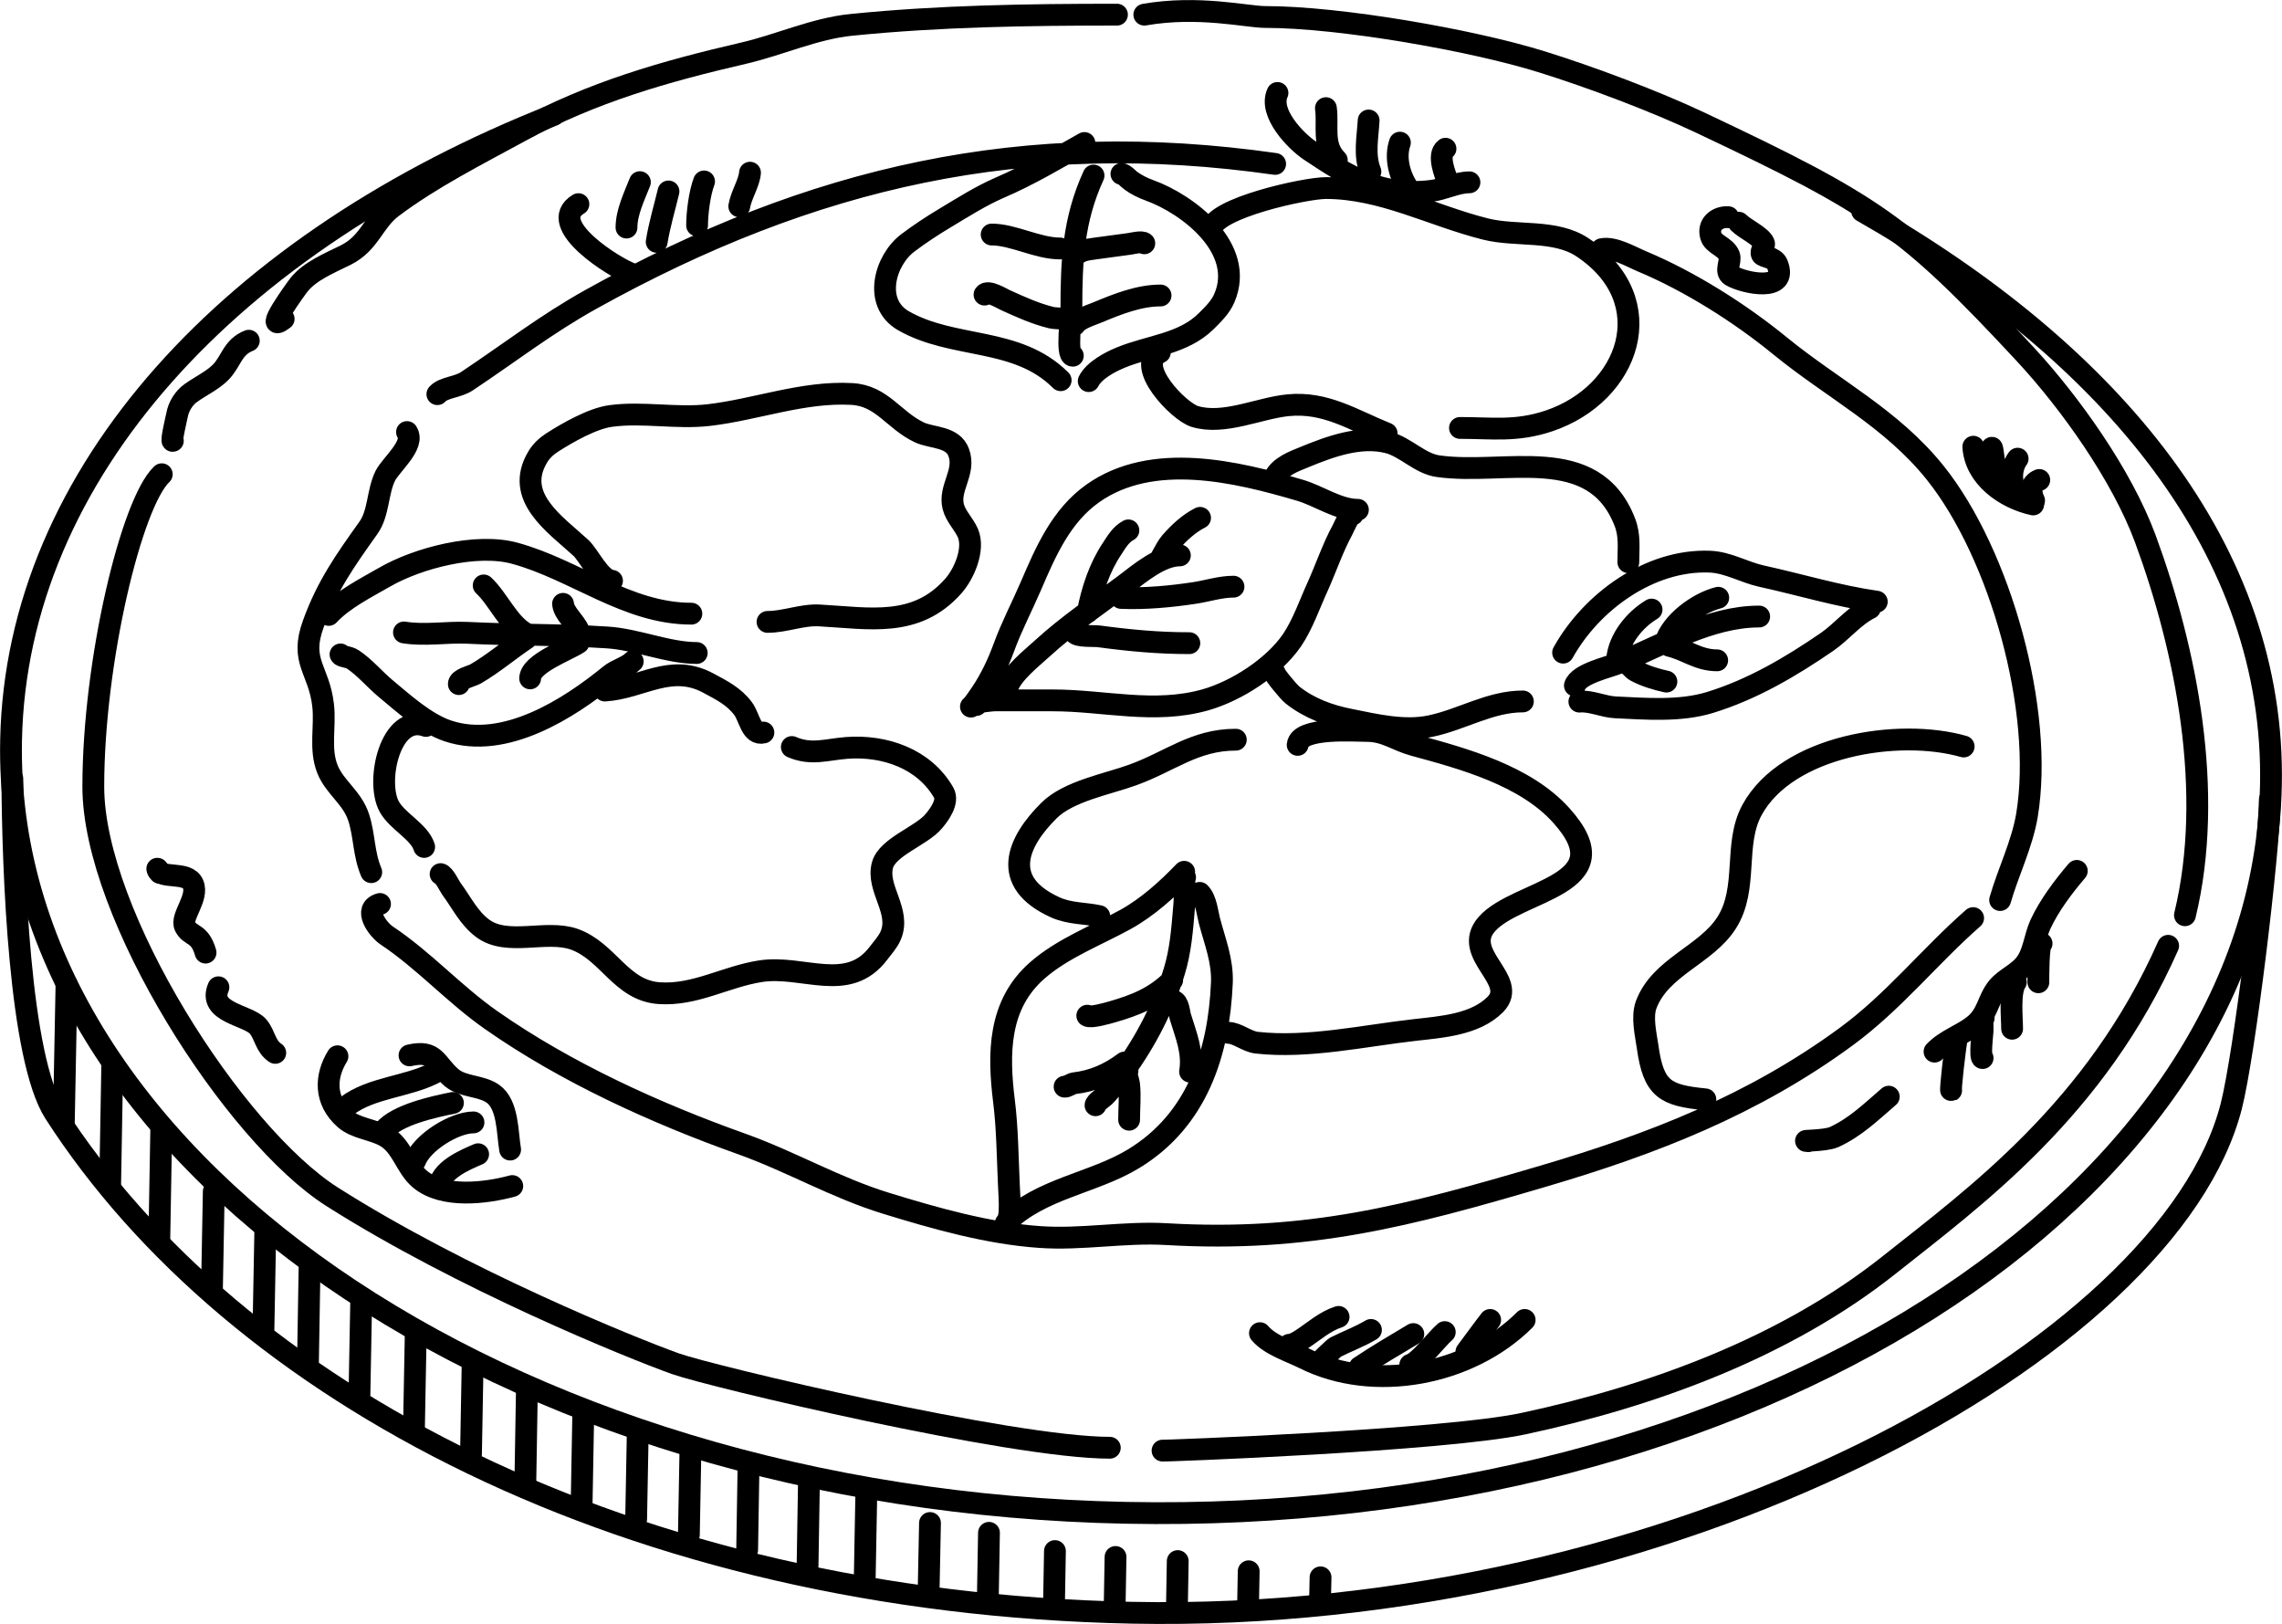 <svg xmlns="http://www.w3.org/2000/svg" id="_&#x30EC;&#x30A4;&#x30E4;&#x30FC;_2" data-name="&#x30EC;&#x30A4;&#x30E4;&#x30FC; 2" viewBox="0 0 127.67 90.86"><defs><style>      .cls-1, .cls-2 {        fill: none;        stroke: #000;        stroke-linecap: round;        stroke-linejoin: round;        stroke-width: 1.22px;      }      .cls-2 {        fill-rule: evenodd;      }    </style></defs><g id="_&#x30EC;&#x30A4;&#x30E4;&#x30FC;_1-2" data-name="&#x30EC;&#x30A4;&#x30E4;&#x30FC; 1"><g><path class="cls-1" d="M60.67,8c-1.54.86-3.06,1.78-4.74,2.5-1.06.46-2.08,1.11-3.08,1.71-.7.42-1.4.88-2.05,1.37-1.3.97-1.97,3.37-.26,4.36,2.81,1.61,6.35.88,8.8,3.33M61.18,9.82c-1.14,2.49-1.24,4.77-1.24,7.52,0,.27-.31,2.56.08,2.56M55.48,13.12c1.21,0,2.56.78,3.83.78M60.25,14.15c-.1.12.24-.08.26-.09.26-.1.51-.12.78-.16.64-.09,1.28-.17,1.92-.26.13-.02.69-.16.81-.03M55.08,16.48c.18-.27.99.23,1.17.31.84.38,1.67.76,2.57.98.24.06.93.02,1.11.19M60.12,18.18c.24-.36.92-.55,1.3-.71,1.1-.46,2.31-.94,3.51-.94M60.91,21.32c.31-.61,1.21-1.08,1.8-1.32,1.6-.66,3.48-.75,4.77-2.03.39-.39.8-.78,1.02-1.3,1.19-2.77-2.01-5.24-4.21-6.03-.34-.12-.72-.31-1.02-.53-.12-.08-.38-.38-.53-.38M56.35,38.49c.26-.81,1.37-1.67,1.98-2.23,1.43-1.31,3.08-2.41,4.63-3.58.79-.6,1.98-1.61,3.05-1.61M60.86,34.24c.24-1.24.65-2.49,1.36-3.55.25-.38.49-.8.91-1.02M64.89,31.33s.11-.2.14-.25c.14-.24.27-.52.46-.74.47-.54,1.03-1.06,1.65-1.37M62.72,33.45c1.31.06,2.82-.08,4.12-.28.72-.11,1.44-.35,2.17-.35M60.12,35.39c.13.25,1.13.17,1.37.21,1.71.23,3.33.38,5.05.38M54.32,39.53c.07,0,.57-.75.61-.81.52-.79.9-1.6,1.23-2.49.43-1.18,1.01-2.28,1.51-3.44.83-1.93,1.69-3.93,3.47-5.19,3.33-2.35,8.01-1.23,11.6-.17,1.03.3,2.13,1.09,3.23,1.09M54.62,39.44c-.07-.2.97-.26,1.04-.26h3.23c2.9,0,5.68.78,8.55-.03,1.75-.5,3.8-1.82,4.84-3.33.61-.9.99-2.03,1.44-3.01.47-1.05.85-2.18,1.4-3.19.08-.15.35-.84.56-.84M66.3,49.08c-.08-.18-.02.49-.02.57,0,.39,0,.77-.04,1.16-.1,1.19-.19,2.38-.54,3.52-.61,2.01-1.59,3.91-2.83,5.61-.35.48-.66.97-1.08,1.39-.07.07-.5.36-.5.5M60.83,56.82c.17.14,1.17-.15,1.38-.21,1.32-.38,2.4-.81,3.37-1.78M59.56,60.79c.1.03.39-.17.53-.19,1.05-.12,1.97-.52,2.82-1.16M63.08,59.9c-.15,0,.08.61.09.77.07.66,0,1.32,0,1.97M65.64,55.98c.31.09.32.66.4.91.31,1.02.72,1.97.54,3.06M66.25,48.77c-.95.99-2.06,1.99-3.27,2.66-1.65.91-3.52,1.61-4.95,2.86-2.19,1.92-2.19,4.65-1.86,7.31.19,1.52.2,3.08.27,4.61.02.52.07,1.06.04,1.59,0,.03-.05.4-.08.46-.02.06-.16.2-.12.15,1.93-1.93,4.91-2.22,7.16-3.6,3.54-2.16,4.75-5.91,4.92-9.83.05-1.24-.39-2.3-.7-3.48-.12-.46-.18-1.19-.54-1.55M18.39,34.4c.83-.89,2.1-1.52,3.14-2.12,1.84-1.06,5.11-1.92,7.27-1.33,3.38.92,6.27,3.38,9.88,3.38M19.05,36.61c.04.13.43.11.69.28.66.44,1.18,1.07,1.79,1.59,1.01.84,2.27,1.99,3.53,2.41,3.18,1.06,6.77-1.25,9.06-3.12.37-.31.96-.45,1.28-.77M22.6,35.38c1.14.19,2.38-.03,3.53.02,2.6.13,5.23.09,7.83.26,1.66.1,3.4.87,5.02.87M27.06,32.75c.82.76,1.4,2.2,2.4,2.71M25.67,38.27c-.01-.29.72-.45.92-.56.99-.57,1.91-1.36,2.87-2M31.5,33.78c.05.53.67,1,.88,1.51M29.66,37.95c.02-.84,2.09-1.57,2.71-1.99M34.24,32.49c-.67-.05-1.29-1.43-1.75-1.85-1.44-1.32-3.74-2.84-2.41-5.07.2-.34.48-.6.82-.82.86-.55,2.26-1.35,3.28-1.48,1.78-.24,3.67.16,5.48-.05,2.65-.31,5.27-1.33,7.99-1.18,1.7.09,2.34,1.47,3.79,2.15.7.33,1.87.21,2.2,1.13.4,1.1-.57,1.96-.31,3.02.14.55.59.96.82,1.48.39.91-.22,2.3-.82,2.97-2.08,2.35-4.7,1.79-7.47,1.64-.98-.06-1.93.36-2.92.36M23.83,40.61c-1.99-.72-2.83,3.11-2.05,4.52.46.83,1.68,1.39,1.95,2.25M24.65,48.9c.2.04.49.66.61.83.56.75.96,1.62,1.74,2.2,1.38,1.03,3.54.06,5.12.61,1.92.68,2.61,2.87,4.76,3.02,2.01.14,3.72-.93,5.68-1.23,2.39-.36,4.89,1.26,6.6-1.02.23-.3.52-.62.67-.97.59-1.37-.81-2.63-.46-3.94.28-1.03,2.18-1.63,2.87-2.46.29-.34.85-1.09.56-1.59-1.09-1.91-3.31-2.67-5.43-2.51-1.15.09-1.98.42-3.07-.05M33.84,38.63c2.06-.13,3.68-1.56,5.8-.41.74.4,1.42.73,1.94,1.43.35.47.45,1.5,1.13,1.33M71.3,26.72c.31-.63,1.07-.9,1.68-1.15,1.42-.58,3.09-1.21,4.66-.82,1,.25,1.79,1.19,2.82,1.33,3.72.53,8.7-1.35,10.44,3.12.3.76.2,1.46.2,2.25M71.32,37.65c-.09,0,.75,1.04.99,1.23.95.75,2.05,1.15,3.22,1.38,1.44.29,3.04.67,4.5.36,1.77-.37,3.33-1.38,5.17-1.38M87.45,36.51c1.58-2.84,4.84-5.22,8.2-5.09,1.03.04,1.91.59,2.9.81,2.15.47,4.27,1.12,6.45,1.43M88.36,39.25c.63-.06,1.36.29,2.01.32,1.71.08,3.62.24,5.29-.27,2.38-.73,4.53-2,6.57-3.4.82-.57,1.5-1.44,2.39-1.88M88.11,38.35c.22-.67,1.89-1.02,2.46-1.26,2.46-1.02,5.1-2.6,7.85-2.6M93.16,35.97c.35-1.17,1.83-2.24,2.97-2.53M90.47,36.89c.1-1.14.98-2.22,1.93-2.79M91.03,37.14c.12.03.33.32.47.39.54.29,1.14.47,1.73.6M93.4,36.13c.95.22,1.6.81,2.67.81M64.89,19.71c-1.44.7,1.03,3.31,1.96,3.59,1.64.49,3.58-.47,5.21-.63,2.11-.21,3.65.83,5.52,1.58M67.77,12.83c.15-1.19,5.25-2.31,6.41-2.31,3.14,0,5.93,1.54,8.92,2.29,1.75.44,3.9,0,5.44,1.03,4.48,2.99,2.62,8.2-1.89,9.71-1.83.61-3.15.39-4.97.39M61.5,51.25c-.82-.18-1.63-.12-2.46-.49-3.13-1.42-2.12-3.66-.36-5.41,1.1-1.1,3.28-1.48,4.7-2,2.08-.75,3.45-1.97,5.76-1.97M72.6,41.67c.1-1.01,3.19-.78,3.88-.78,1.02,0,1.65.53,2.6.79,2.8.76,6.27,1.7,8.28,3.95,3.54,3.94-2.47,4.12-4.18,6.07-1.48,1.69,1.84,3.13.47,4.5-1.13,1.13-3.01,1.25-4.5,1.42-2.84.32-5.98,1.03-8.84.71-.55-.06-1.1-.55-1.58-.55M95.41,61.5c-2.25-.22-2.9-.57-3.23-2.93-.1-.7-.34-1.67-.08-2.37.8-2.12,3.35-2.77,4.5-4.58,1.23-1.93.37-4.38,1.42-6.31,1.97-3.61,8.21-4.59,11.84-3.55M22.77,24.17c.47.71-.89,1.81-1.21,2.44-.45.9-.36,2.1-.95,2.92-1.28,1.8-2.31,3.24-3.08,5.37-.78,2.13.33,2.55.55,4.58.13,1.17-.21,2.43.24,3.55.41,1.02,1.37,1.57,1.74,2.68.34,1.03.27,2.04.71,3.08M21.26,50.57c-.99.28-.11,1.44.37,1.76,2.1,1.4,3.77,3.28,5.84,4.73,4.21,2.95,9.24,5.23,14.04,6.94,2.76.99,5.25,2.45,8.05,3.31,2.76.85,5.72,1.69,8.6,1.89,2.36.17,4.73-.3,7.1-.16,7.91.46,13.51-1.01,21.07-3.24,6.12-1.8,11.74-3.98,16.96-7.81,2.66-1.95,4.65-4.48,7.1-6.63M24.47,22.05c.35-.39,1.15-.38,1.66-.73,2.36-1.57,4.44-3.19,6.94-4.58,12.38-6.88,24.27-9.57,38.27-7.57M89.61,13.94c.68-.15,1.65.43,2.25.68,2.68,1.12,5.49,2.9,7.73,4.73,2.95,2.41,6.23,4.04,8.68,7.1,3.64,4.55,6.1,13.34,5.13,19.17-.27,1.6-1.05,3.17-1.5,4.73M32.36,11.42c-1.88,1.13,2.08,3.6,3.01,3.91M35.8,10.19c-.31.79-.75,1.68-.75,2.54M37.4,10.71c-.22.92-.51,1.88-.66,2.82M39.39,10.15c-.25.66-.39,1.76-.39,2.46M41.96,9.66c-.04.57-.5,1.26-.6,1.88M71.47,5.2c-.51,1.12,1.03,2.7,1.81,3.22,2.17,1.45,3.99,2.59,6.78,2.26.71-.08,1.44-.48,2.15-.48M74.18,6.05c.14,1.02-.23,2.07.61,2.91M76.57,6.74c-.05.94-.27,1.94.1,2.86M78.32,7.98c-.29.83-.03,1.82.44,2.53M80.87,8.32c-.47.33-.03,1.44.15,1.87M96.69,12.15c-.58-.04-1.17.37-.97,1.06.13.47.82.58,1.02,1.08.13.33-.27.9.11,1.13.71.42,3.23.96,2.58-.65-.16-.39-.79-.39-.86-.54-.1-.2.2-.47.11-.64-.2-.41-1.03-.76-1.4-1.13M110.4,24.99c.1,1.7,1.76,2.88,3.35,3.23M111.44,25.05c.05,0,.17,1.23.21,1.4M112.88,25.66c-.37.48-.44,1.41,0,1.86"></path><path class="cls-2" d="M114.09,26.85c-.51.21-.51.69-.29,1.15"></path><path class="cls-1" d="M101.17,63.84c-.58-.04.92,0,1.44-.23,1.2-.55,2.06-1.4,3.06-2.26"></path><path class="cls-1" d="M108.23,58.83c.63-.66,1.47-.9,2.18-1.45.82-.64.78-1.45,1.36-2.15.43-.51,1.11-.76,1.53-1.3.48-.61.53-1.51.85-2.21.49-1.06,1.28-2.11,2.04-3"></path><path class="cls-1" d="M109.49,58.03c-.11.5-.39,3-.33,2.97"></path><path class="cls-1" d="M110.98,56.95c-.1-.05-.05.62-.06.71-.01.17-.17,1.53,0,1.53"></path><path class="cls-1" d="M112.78,54.94c-.37.53-.21,1.96-.21,2.61"></path><path class="cls-1" d="M114.22,52.78c-.19.06-.18,1.9-.18,2.17"></path><path class="cls-1" d="M70.49,74.58c.56.67,1.7,1.02,2.48,1.41,3.87,1.94,9.24.94,12.33-2.15"></path><path class="cls-1" d="M72.13,75.23c.12.06.62-.25.72-.32.67-.44,1.27-.99,2.04-1.24"></path><path class="cls-1" d="M73.94,76.08s.66-.65.78-.72c.66-.33,1.34-.58,1.98-.96"></path><path class="cls-1" d="M76.07,76.48c.95-.64,1.98-1.24,3-1.85"></path><path class="cls-1" d="M78.9,76.35c.5-.14,1.5-1.47,1.93-1.83"></path><path class="cls-1" d="M82.04,75.62s1.21-1.64,1.33-1.78"></path><path class="cls-1" d="M8.94,48.83c-.05-.07-.11-.1-.11-.2"></path><path class="cls-1" d="M8.8,48.6c.17.62,1.68.1,2,.86.33.76-.71,1.83-.45,2.36.3.6.82.32,1.15,1.47"></path><path class="cls-1" d="M12.22,55.23c-.62,1.43,1.66,1.54,2.22,2.2.4.48.4,1.1.96,1.47"></path><path class="cls-1" d="M18.88,59.09c-.69,1.12-.75,2.47.41,3.5.6.53,1.54.58,2.23.96.98.53,1.17,1.75,1.98,2.42,1.3,1.08,3.69.78,5.16.38"></path><path class="cls-1" d="M22.91,59.04c1.48-.34,1.45.49,2.37,1.26.63.52,1.64.42,2.3.89.86.61.8,2.21.96,3.12"></path><path class="cls-1" d="M19.42,61.86c1.36-1.02,3.34-1.06,4.84-1.82"></path><path class="cls-1" d="M21.49,63.23c.74-.87,2.76-1.31,3.85-1.53"></path><path class="cls-1" d="M23.22,64.95c.39-1.04,2.2-2.16,3.27-2.16"></path><path class="cls-1" d="M24.58,66.45c0-.97,1.45-1.57,2.17-1.88"></path><path class="cls-1" d="M9.67,24.66c-.13.1.23-1.4.24-1.46.08-.46.38-.94.76-1.21.51-.37,1.21-.7,1.66-1.15.62-.62.66-1.41,1.59-1.78"></path><path class="cls-1" d="M15.87,17.84c-1.21.92.7-1.71.86-1.91.62-.78,1.75-1.23,2.61-1.66,1.36-.68,1.54-1.88,2.61-2.68,2.2-1.65,4.78-2.95,7.2-4.27,3.96-2.16,8.06-3.33,12.43-4.34,2-.46,4.01-1.39,6.06-1.59,4.96-.5,9.9-.57,14.85-.57"></path><path class="cls-1" d="M9.05,26.53c-1.68,1.58-3.83,10.43-3.83,17.48,0,7.15,7.87,19.45,13.36,22.94,7.29,4.63,16.72,8.45,19.21,9.34,1.96.7,18.78,4.7,24.3,4.7"></path><path class="cls-1" d="M65.04,81.15c-.14.03,15.7-.55,20.2-1.51,7.19-1.54,14.63-4.26,20.42-8.85,4.82-3.83,11.58-8.71,15.64-17.88"></path><path class="cls-1" d="M64.02.82c3.03-.53,5.76.13,6.76.13,4.18,0,11.57,1.29,15.48,2.51,2.7.84,6.3,2.19,8.84,3.39,9.71,4.59,11.51,5.76,18.2,12.96,2.52,2.72,5.4,6.76,6.72,10.32,2.29,6.21,3.89,14.18,2.22,21.07"></path><path class="cls-1" d="M104.18,11.81c14.02,7.98,23.14,19.03,22.87,32.12-.46,23.16-29.17,41.4-64.06,40.7C28.1,83.94.15,64.56.62,41.4.92,26.42,13.03,13.5,30.98,6.43"></path><path class="cls-1" d="M126.99,44.72c-.06,3.1-1.41,14.23-2.16,17.17-3.5,13.62-31.28,28.94-61.5,28.33-28.14-.57-50.21-12.33-60.27-27.96-1.97-3.07-2.34-13.56-2.37-18.7"></path><line class="cls-1" x1="3.72" y1="55.05" x2="3.57" y2="62.88"></line><line class="cls-1" x1="6.28" y1="59.6" x2="6.16" y2="66.42"></line><line class="cls-1" x1="9.02" y1="63.24" x2="8.91" y2="69.53"></line><line class="cls-1" x1="11.96" y1="66.65" x2="11.86" y2="72.03"></line><line class="cls-1" x1="14.84" y1="68.96" x2="14.74" y2="74.34"></line><line class="cls-1" x1="17.32" y1="70.8" x2="17.23" y2="76.18"></line><line class="cls-1" x1="20.21" y1="72.64" x2="20.11" y2="78.01"></line><line class="cls-1" x1="23.26" y1="74.5" x2="23.16" y2="79.88"></line><line class="cls-1" x1="26.44" y1="76.37" x2="26.35" y2="81.36"></line><line class="cls-1" x1="29.48" y1="77.62" x2="29.39" y2="82.99"></line><line class="cls-1" x1="32.63" y1="79.15" x2="32.54" y2="84.14"></line><line class="cls-1" x1="35.68" y1="80.12" x2="35.59" y2="84.98"></line><line class="cls-1" x1="38.63" y1="81" x2="38.54" y2="85.86"></line><line class="cls-1" x1="41.88" y1="81.86" x2="41.8" y2="86.71"></line><line class="cls-1" x1="45.26" y1="82.74" x2="45.18" y2="87.6"></line><line class="cls-1" x1="48.47" y1="83.38" x2="48.38" y2="88.24"></line><line class="cls-1" x1="52.03" y1="85.2" x2="51.95" y2="89.17"></line><line class="cls-1" x1="55.33" y1="85.75" x2="55.26" y2="89.72"></line><line class="cls-1" x1="59.02" y1="86.77" x2="58.97" y2="89.62"></line><line class="cls-1" x1="62.41" y1="87.1" x2="62.36" y2="89.92"></line><line class="cls-1" x1="65.89" y1="87.33" x2="65.84" y2="90.16"></line><line class="cls-1" x1="69.86" y1="87.9" x2="69.82" y2="90.04"></line><line class="cls-1" x1="73.88" y1="88.24" x2="73.85" y2="89.61"></line></g></g></svg>
